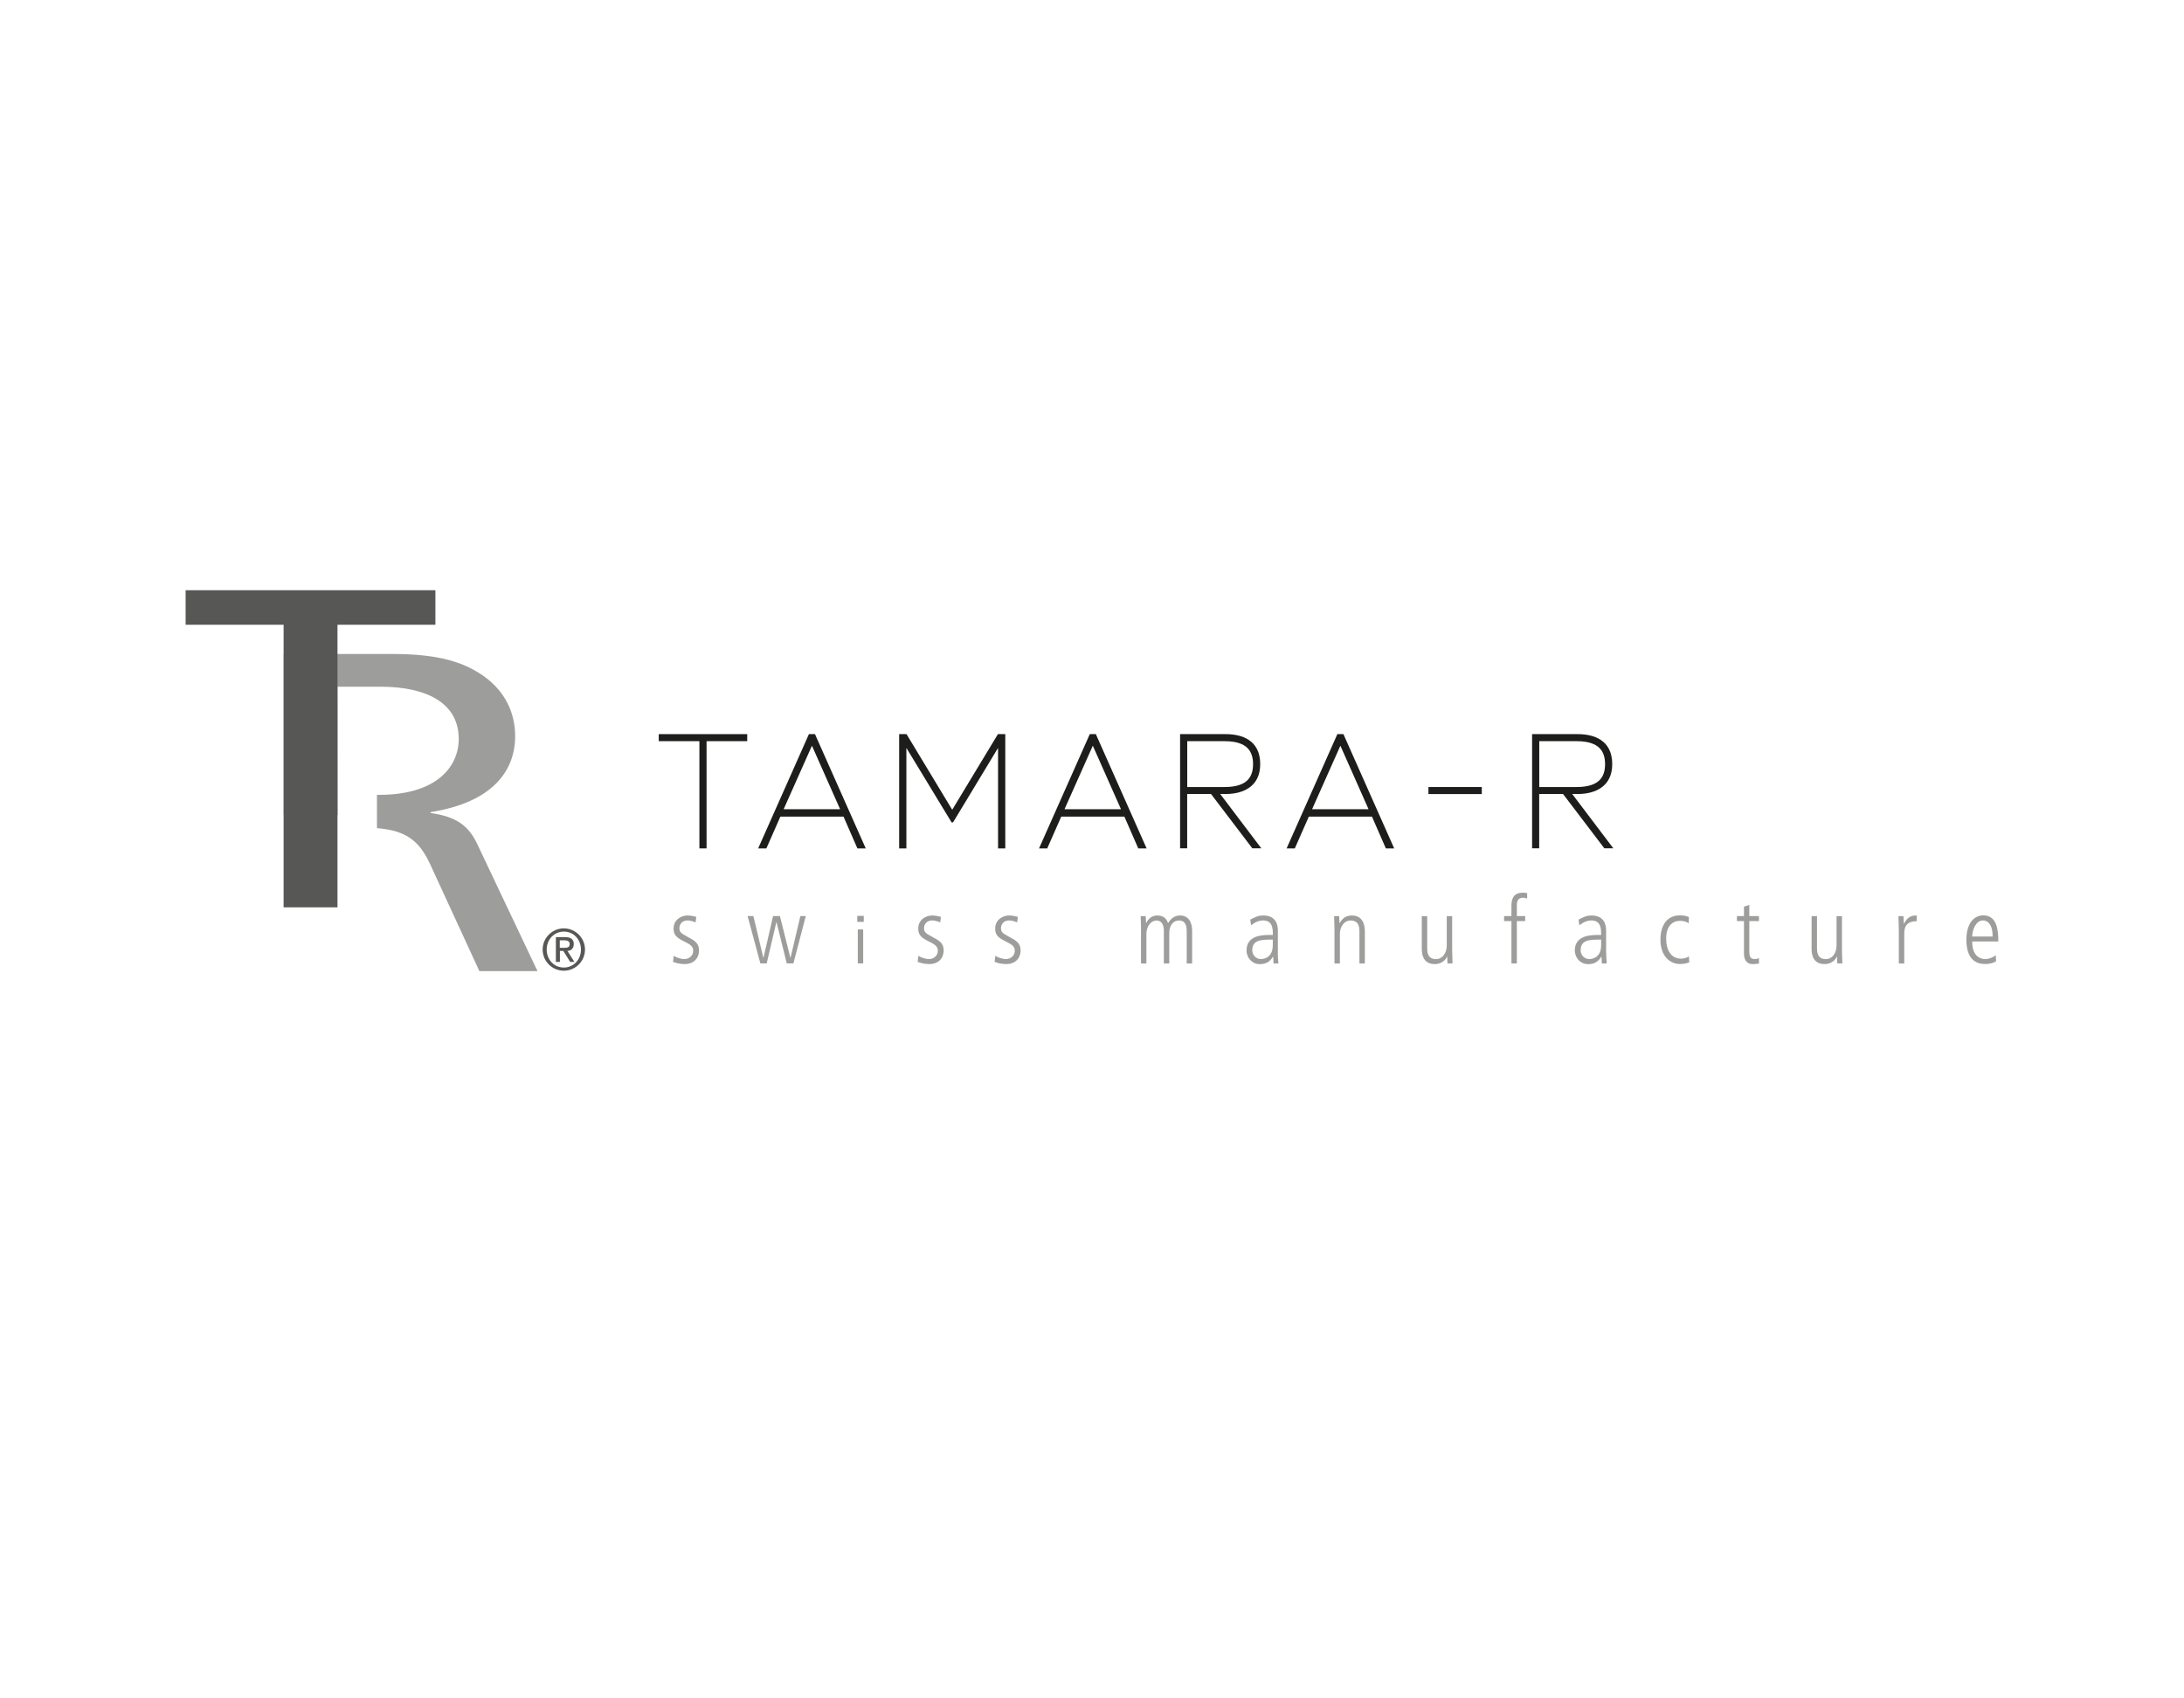 <?xml version="1.0" encoding="UTF-8"?>
<svg id="a" data-name="Ebene 1" xmlns="http://www.w3.org/2000/svg" xmlns:xlink="http://www.w3.org/1999/xlink" viewBox="0 0 335.22 260.73">
  <defs>
    <clipPath id="c">
      <rect x="28.49" y="90.61" width="278.24" height="58.46" fill="none"/>
    </clipPath>
    <clipPath id="d">
      <rect x="28.49" y="90.61" width="278.24" height="58.46" fill="none"/>
    </clipPath>
  </defs>
  <g id="b" data-name="Bildmaterial 30">
    <g clip-path="url(#c)" fill="none">
      <g clip-path="url(#d)" fill="none">
        <path d="m106.76,141.6c-.41-.16-.77-.3-1.24-.3-.86,0-1.24.64-1.24,1.16,0,.67.26.81,1.24,1.35,1,.54,1.77.91,1.77,2.08,0,1.31-.93,2.11-2.15,2.11-.9,0-1.41-.19-1.84-.34l.11-.93c.24.17.98.5,1.65.5.78,0,1.34-.6,1.34-1.25,0-.7-.44-.98-1.3-1.41-1.23-.61-1.71-1-1.71-2.02,0-1.37,1.17-2.01,2.14-2.01.48,0,1.07.13,1.34.21l-.11.86Z" fill="#9d9d9c"/>
        <polygon points="114.75 140.63 115.64 140.63 117.16 147.02 117.19 147.02 118.66 140.63 119.71 140.63 121.31 147.02 121.34 147.02 122.85 140.63 123.68 140.63 121.78 147.9 120.76 147.9 119.19 141.57 119.16 141.57 117.68 147.9 116.71 147.9 114.75 140.63" fill="#9d9d9c"/>
        <path d="m131.58,140.6h1v.92h-1v-.92Zm.08,2.08h.83v5.22h-.83v-5.22Z" fill="#9d9d9c"/>
        <path d="m144.31,141.6c-.41-.16-.77-.3-1.24-.3-.86,0-1.24.64-1.24,1.16,0,.67.26.81,1.24,1.35,1,.54,1.77.91,1.77,2.08,0,1.31-.93,2.11-2.15,2.11-.9,0-1.41-.19-1.84-.34l.11-.93c.24.17.98.5,1.65.5.78,0,1.34-.6,1.34-1.25,0-.7-.44-.98-1.3-1.41-1.23-.61-1.71-1-1.71-2.02,0-1.37,1.17-2.01,2.14-2.01.48,0,1.07.13,1.34.21l-.11.86Z" fill="#9d9d9c"/>
        <path d="m156.12,141.6c-.41-.16-.77-.3-1.24-.3-.85,0-1.24.64-1.24,1.16,0,.67.26.81,1.24,1.35,1,.54,1.77.91,1.77,2.08,0,1.31-.93,2.11-2.15,2.11-.9,0-1.41-.19-1.84-.34l.11-.93c.24.17.98.5,1.65.5.78,0,1.34-.6,1.34-1.25,0-.7-.44-.98-1.3-1.41-1.23-.61-1.71-1-1.71-2.02,0-1.37,1.17-2.01,2.14-2.01.49,0,1.07.13,1.34.21l-.11.86Z" fill="#9d9d9c"/>
        <path d="m175.14,142.89c0-.76-.04-1.5-.06-2.25h.77c.03.33.04.54.06,1.07h.03c.23-.53.76-1.17,1.68-1.17,1.2,0,1.5.76,1.67,1.17.21-.34.76-1.17,1.81-1.17,1.47,0,1.88,1.23,1.88,2.37v5h-.83v-4.9c0-.5,0-1.7-1.18-1.7-1.03.01-1.5.91-1.5,1.94v4.66h-.83v-5.06c0-.94-.41-1.54-1.1-1.54-.94,0-1.58.96-1.58,2.08v4.52h-.83v-5.02Z" fill="#9d9d9c"/>
        <path d="m196.13,146.28c0,.54.04,1.08.09,1.63h-.74l-.06-1.04h-.03c-.5.8-1.1,1.14-2.04,1.14-1.13,0-2.02-.93-2.02-2.11,0-2.32,2.47-2.37,3.51-2.37h.53c0-.91,0-2.23-1.51-2.23-.97,0-1.74.68-1.83.76l-.13-.88c.68-.37,1.2-.64,2-.64,2.24,0,2.24,1.88,2.24,2.41v3.34Zm-.77-2.04c-1.71,0-3.15,0-3.15,1.65,0,.61.46,1.34,1.34,1.34.38,0,1.81-.16,1.81-2.14v-.86Z" fill="#9d9d9c"/>
        <path d="m204.83,142.89c0-.76-.04-1.5-.06-2.25h.77c.03.33.04.54.06,1.07h.03c.17-.31.64-1.17,1.85-1.17,2.01,0,2.01,2.01,2.01,2.49v4.88h-.83v-4.9c0-.5,0-1.7-1.35-1.7-1.01,0-1.65.96-1.65,2.08v4.52h-.83v-5.02Z" fill="#9d9d9c"/>
        <path d="m222.89,145.65c0,.76.04,1.5.06,2.25h-.77c-.03-.33-.04-.54-.06-1.07h-.03c-.08.31-.64,1.17-1.85,1.17-1.58,0-2.01-1.14-2.01-2.29v-5.07h.83v4.9c0,.5,0,1.7,1.35,1.7,1.01,0,1.65-.96,1.65-2.08v-4.52h.83v5.02Z" fill="#9d9d9c"/>
        <path d="m231.99,141.4h-1.13v-.77h1.13v-1.55c0-1.1.3-2.04,1.78-2.04.28,0,.48.04.63.07v.83c-.14-.06-.37-.13-.65-.13-.73,0-.93.53-.93,1.11v1.71h1.28v.77h-1.28v6.5h-.83v-6.5Z" fill="#9d9d9c"/>
        <path d="m246.53,146.28c0,.54.04,1.08.08,1.63h-.74l-.06-1.04h-.03c-.5.8-1.1,1.14-2.04,1.14-1.13,0-2.02-.93-2.02-2.11,0-2.32,2.47-2.37,3.51-2.37h.53c0-.91,0-2.23-1.51-2.23-.97,0-1.74.68-1.83.76l-.13-.88c.68-.37,1.2-.64,1.99-.64,2.24,0,2.24,1.88,2.24,2.41v3.34Zm-.77-2.04c-1.71,0-3.15,0-3.15,1.65,0,.61.46,1.34,1.34,1.34.38,0,1.81-.16,1.81-2.14v-.86Z" fill="#9d9d9c"/>
        <path d="m259.17,141.73c-.33-.27-.88-.37-1.31-.37-1.11,0-2.12.77-2.12,2.69,0,2.67,1.47,3.12,2.25,3.12.33,0,.98-.1,1.23-.39l.07.94c-.36.16-.9.27-1.41.27-1.55,0-3.02-1.2-3.02-3.71,0-2.22.98-3.76,3.01-3.76.59,0,1.01.11,1.36.26l-.04.94Z" fill="#9d9d9c"/>
        <path d="m268.5,138.92v1.71h1.48v.77h-1.48v4.73c0,.58.1,1.1.8,1.1.38,0,.53-.08.68-.16v.83c-.2.07-.57.1-.95.1-1.07,0-1.35-.83-1.35-1.64v-4.96h-1.08v-.77h1.08v-1.45l.83-.26Z" fill="#9d9d9c"/>
        <path d="m282.72,145.65c0,.76.04,1.5.06,2.25h-.77c-.03-.33-.04-.54-.06-1.07h-.03c-.08.31-.64,1.17-1.85,1.17-1.58,0-2.01-1.14-2.01-2.29v-5.07h.83v4.9c0,.5,0,1.7,1.35,1.7,1.01,0,1.65-.96,1.65-2.08v-4.52h.83v5.02Z" fill="#9d9d9c"/>
        <path d="m291.45,142.89c0-.76-.04-1.5-.06-2.25h.77c.01.43.04.85.06,1.15h.03c.53-1.04,1.14-1.25,1.94-1.25v.88c-1.31,0-1.91.57-1.91,1.91v4.58h-.83v-5.02Z" fill="#9d9d9c"/>
        <path d="m302.71,144.54c0,2.69,1.73,2.69,2.05,2.69.47,0,1.15-.23,1.57-.6l.04.95c-.34.19-.83.41-1.7.41-2.85,0-2.85-3.01-2.85-3.73,0-2.74,1.35-3.74,2.58-3.74,2.11,0,2.32,2.24,2.32,4.01h-4.02Zm3.14-.77c0-1.92-.81-2.47-1.48-2.47-1.13,0-1.66,1.53-1.66,2.47h3.14Z" fill="#9d9d9c"/>
        <polygon points="107.35 130.24 107.35 113.78 101.11 113.78 101.11 112.7 114.69 112.7 114.69 113.78 108.45 113.78 108.45 130.24 107.35 130.24" fill="#1d1d1b"/>
        <path d="m116.37,130.24l7.79-17.54h.93l7.79,17.54h-1.28l-2.13-4.88h-9.69l-2.15,4.88h-1.25Zm3.91-6.01h8.67l-4.31-9.72h-.03l-4.33,9.72Z" fill="#1d1d1b"/>
        <polygon points="138.01 130.24 138.01 112.7 139.14 112.7 146.13 124.27 146.18 124.27 153.17 112.7 154.3 112.7 154.3 130.24 153.19 130.24 153.19 114.85 153.17 114.85 146.28 126.25 146.06 126.25 139.14 114.85 139.12 114.85 139.12 130.24 138.01 130.24" fill="#1d1d1b"/>
        <path d="m159.48,130.24l7.79-17.54h.93l7.79,17.54h-1.28l-2.13-4.88h-9.69l-2.15,4.88h-1.25Zm3.91-6.01h8.67l-4.31-9.72h-.03l-4.33,9.72Z" fill="#1d1d1b"/>
        <path d="m181.13,130.24v-17.54h7.01c2.51,0,5.29.93,5.29,4.61,0,3.41-2.58,4.58-5.29,4.58h-.85l6.31,8.34h-1.38l-6.34-8.34h-3.66v8.34h-1.1Zm1.1-9.42h5.74c3.51,0,4.36-1.6,4.36-3.51s-.85-3.53-4.36-3.53h-5.74v7.04Z" fill="#1d1d1b"/>
        <path d="m197.48,130.24l7.79-17.54h.93l7.79,17.54h-1.28l-2.13-4.88h-9.69l-2.15,4.88h-1.25Zm3.91-6.01h8.67l-4.31-9.72h-.03l-4.33,9.72Z" fill="#1d1d1b"/>
        <rect x="219.25" y="120.82" width="8.19" height="1.08" fill="#1d1d1b"/>
        <path d="m235.16,130.24v-17.54h7.01c2.51,0,5.29.93,5.29,4.61,0,3.41-2.58,4.58-5.29,4.58h-.85l6.31,8.34h-1.38l-6.34-8.34h-3.66v8.34h-1.1Zm1.1-9.42h5.74c3.51,0,4.36-1.6,4.36-3.51s-.85-3.53-4.36-3.53h-5.74v7.04Z" fill="#1d1d1b"/>
        <path d="m51.8,105.42h6.58c7.24,0,12.03,2.58,12.03,8.02,0,4.25-3.38,8.58-12.21,8.58h-.34v5.11c4.52.37,6.51,1.99,8.14,5.49l7.58,16.46h8.92l-9.26-19.53c-1.32-2.79-3.19-4.18-7.14-4.74v-.14c9.68-1.53,12.97-6.48,12.97-11.65,0-3.55-1.51-6.9-4.89-9.27-3-2.09-6.86-3.35-13.81-3.35h-16.82v24.71h8.27" fill="#9d9d9c"/>
        <path d="m86.54,142.52c1.79,0,3.25,1.46,3.25,3.25s-1.46,3.25-3.25,3.25-3.25-1.46-3.25-3.25,1.46-3.25,3.25-3.25m.01,6.01c1.49,0,2.62-1.21,2.62-2.76s-1.13-2.76-2.62-2.76-2.64,1.21-2.64,2.76,1.13,2.76,2.64,2.76m-1.25-4.67h1.46c.87,0,1.31.35,1.31,1.07,0,.61-.39,1.05-.98,1.05l1.08,1.69h-.65l-1.06-1.69h-.52v1.69h-.62v-3.81Zm.62,1.64h.74c.48,0,.78-.1.78-.59,0-.43-.39-.56-.78-.56h-.74v1.15Z" fill="#575756"/>
        <polygon points="43.53 95.91 28.49 95.91 28.49 90.61 66.83 90.61 66.83 95.91 51.8 95.91 51.8 139.29 43.53 139.29 43.53 95.91" fill="#575756"/>
      </g>
    </g>
  </g>
</svg>